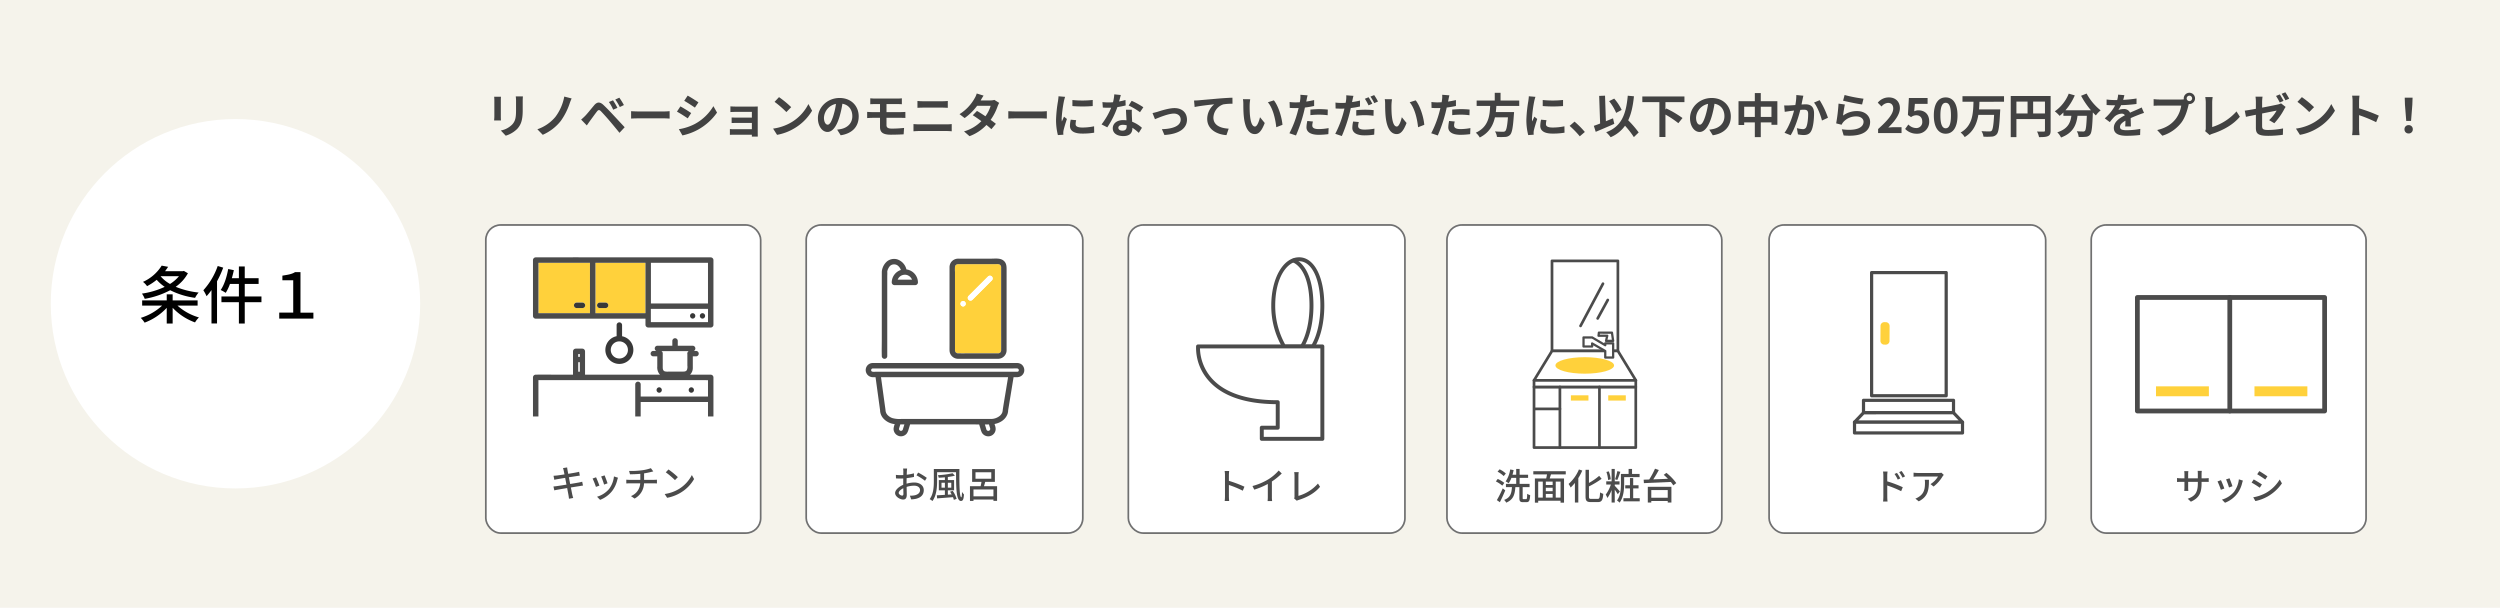 <svg xmlns="http://www.w3.org/2000/svg" xmlns:xlink="http://www.w3.org/1999/xlink" width="1428" height="347.137" viewBox="0 0 1428 347.137">
  <defs>
    <clipPath id="clip-path">
      <rect id="長方形_23793" data-name="長方形 23793" width="103.084" height="90.914" fill="none"/>
    </clipPath>
  </defs>
  <g id="monita2" transform="translate(-2901 -18779)">
    <path id="パス_21991" data-name="パス 21991" d="M0,0H1428V347.137H0Z" transform="translate(2901 18779)" fill="#f5f3eb"/>
    <g id="グループ_10685" data-name="グループ 10685" transform="translate(-476 -349.432)">
      <g id="グループ_10680" data-name="グループ 10680" transform="translate(3837.062 19256.432)">
        <g id="長方形_23810" data-name="長方形 23810" transform="translate(-0.062 0)" fill="#fff" stroke="#707070" stroke-width="1">
          <rect width="159" height="177" rx="9" stroke="none"/>
          <rect x="0.5" y="0.5" width="158" height="176" rx="8.5" fill="none"/>
        </g>
        <g id="グループ_10640" data-name="グループ 10640" transform="translate(34.45 19.681)">
          <g id="グループ_9932" data-name="グループ 9932" transform="translate(0 0)">
            <g id="グループ_10664" data-name="グループ 10664" transform="translate(0 0)">
              <path id="パス_19488" data-name="パス 19488" d="M32.762,14.881c-.054.012-.264.048-.287.053a7.944,7.944,0,0,0-.864.264,4.612,4.612,0,0,0-1.348.932c-.111.111-.216.228-.317.347-.019.03-.171.226-.175.231q-.13.194-.244.4c-.022.041-.2.406-.2.385-.026.063-.044.116-.066.174h8.183c-.028-.085-.052-.153-.066-.185a4.616,4.616,0,0,0-.932-1.349c-.111-.111-.227-.215-.347-.317-.031-.019-.226-.171-.231-.175-.129-.086-.262-.168-.4-.244-.04-.022-.406-.2-.385-.2a3.951,3.951,0,0,0-1.733-.345c-.2,0-.4.011-.592.032" transform="translate(-11.024 -5.594)" fill="#fff"/>
              <path id="パス_19489" data-name="パス 19489" d="M32.988,157.773c.165-.049.082-.053-.01,0l.01,0" transform="translate(-12.425 -59.426)" fill="#fff"/>
              <path id="パス_19490" data-name="パス 19490" d="M30.862,153.226c-.081.262-.161.525-.241.788-.018.06-.038.121-.055.181-.023.079-.045.213-.054.241,0,.1,0,.2,0,.3a.972.972,0,0,0,.025.112c.014.043.072.185.091.242a1.909,1.909,0,0,1,.107.18h0c.039.037.074.082.111.119.105.1.29.184.076.076.1.048.188.107.282.16l.05.017s.138.036.206.055h.3l.122-.03c.055-.017.113-.033.169-.05s.1-.052.147-.081c.015-.009.073-.047.115-.072l.021-.019c.044-.044.179-.207.218-.242.029-.055.075-.138.108-.2a.6.6,0,0,0,.019-.06c.155-.537.327-1.07.49-1.6L33.572,152H31.241c-.127.409-.255.818-.379,1.227" transform="translate(-11.494 -57.264)" fill="#fff"/>
              <path id="パス_19491" data-name="パス 19491" d="M112.178,154.22c-.144-.51-.31-1.016-.465-1.523q-.1-.341-.208-.683c-.779.013-1.558.024-2.337.029.191.615.384,1.229.572,1.844q.126.411.251.823c.021.069.043.138.064.208a1.047,1.047,0,0,0,.045.121c.03.055.065.119.09.165s.143.169.175.2.05.046.075.069a1.654,1.654,0,0,1,.183.108c.057.014.242.087.3.1.022.007.034.012.047.017l.037,0c.087,0,.172,0,.257-.007.014-.007.142-.027.226-.051.034-.01.057-.016.072-.019l.039-.025c.062-.036.125-.078.188-.113.069-.072.141-.142.211-.214-.078.068.074-.153.135-.216l.008-.007c.015-.047.033-.094.047-.14s.028-.117.042-.175c-.007-.1-.006-.2-.005-.3-.008-.032-.027-.141-.048-.217" transform="translate(-41.129 -57.27)" fill="#fff"/>
              <path id="パス_19492" data-name="パス 19492" d="M54.814,108.736H13.988q1.141,8.329,2.282,16.658c.1.723.237,1.453.3,2.181a4.268,4.268,0,0,0,1.07,2.654,6.817,6.817,0,0,0,2.893,1.873,15.324,15.324,0,0,0,5.031.481H76.628a7.991,7.991,0,0,0,5.317-1.864,5.029,5.029,0,0,0,1.311-1.819,7.48,7.48,0,0,0,.309-1.777c.552-3.634,1.186-7.257,1.779-10.884q.613-3.752,1.227-7.5H54.814Z" transform="translate(-5.27 -40.965)" fill="#fff"/>
              <path id="パス_19493" data-name="パス 19493" d="M88.413,100.725c-.993-.084-2.031,0-3.027,0H7.162c-.4,0-.807-.012-1.21,0a.958.958,0,0,0-.88,1.454c.394.672,1.971.408,2.665.408H88.469c1.174-.053,1.052-1.769-.055-1.862" transform="translate(-1.855 -37.933)" fill="#fff"/>
              <path id="パス_19494" data-name="パス 19494" d="M88.774,96.385a4.411,4.411,0,0,0-2.549-.649H15.281c-3.731,0-7.467-.045-11.2,0a4,4,0,0,0-4.013,3.2,4.064,4.064,0,0,0,3.915,4.892c.538.017,1.078.017,1.617.012q1.079,7.872,2.157,15.744.218,1.587.435,3.175c.006.04.011.081.017.122a1,1,0,0,0-.014.163,6.078,6.078,0,0,0,.1.786,7.336,7.336,0,0,0,1.743,3.547,10.081,10.081,0,0,0,6.5,3.252l-.047.155a10.377,10.377,0,0,0-.594,2.453,4.262,4.262,0,0,0,2.729,4.078,1.544,1.544,0,0,0,.306.122,4.261,4.261,0,0,0,4.449-1.371,6.78,6.78,0,0,0,1.075-2.373q.387-1.266.773-2.532c.038-.123.077-.246.115-.369H57.524c2.42,0,4.843.026,7.267.038q.344,1.129.689,2.259a12.881,12.881,0,0,0,.81,2.337,4.225,4.225,0,0,0,7.91-1.683,5.744,5.744,0,0,0-.391-2.368c-.081-.269-.164-.537-.245-.806,3.241-.616,6.291-2.517,7.427-5.748a6.167,6.167,0,0,0,.275-1.2,2.735,2.735,0,0,0,.074-.674.311.311,0,0,0-.017-.08c.011-.058.024-.116.033-.173q.158-.968.317-1.936,1.189-7.278,2.379-14.557.2-1.188.388-2.376h2.173a1.7,1.7,0,0,0,.39-.047,3.967,3.967,0,0,0,3.456-3.05,4.167,4.167,0,0,0-1.686-4.349m-68.21,38.023-.01,0c.092-.056.175-.052.01,0m1.107-2.274c-.163.535-.335,1.068-.49,1.605-.007.027-.013.043-.019.06-.033.06-.079.143-.108.2-.039.035-.175.2-.218.242l-.022.018-.114.072c-.047.029-.1.052-.147.081l-.169.051c-.016,0-.075.019-.122.03h-.279l-.021,0c-.069-.019-.206-.055-.207-.055l-.05-.017c-.094-.054-.186-.112-.282-.16.215.108.029.028-.076-.076-.037-.037-.072-.083-.111-.12h0a1.7,1.7,0,0,0-.107-.181c-.019-.057-.077-.2-.091-.241s-.018-.075-.026-.112c.007-.1,0-.2,0-.3.01-.029.032-.162.055-.241.017-.061.037-.121.055-.182q.121-.394.241-.787c.125-.41.252-.818.38-1.227H22.08l-.409,1.339M71.061,133.7c-.014.047-.032.094-.047.14l-.007.007c-.061.064-.213.284-.135.216-.07.072-.142.142-.211.214-.064.035-.127.077-.188.113l-.039.024a.706.706,0,0,0-.072.02c-.084.023-.213.044-.226.05-.086,0-.171.006-.257.007l-.038,0a.467.467,0,0,0-.047-.017c-.056-.018-.242-.09-.3-.1a1.655,1.655,0,0,0-.183-.108c-.026-.022-.052-.044-.075-.069s-.138-.165-.175-.2-.059-.11-.09-.165a1.21,1.21,0,0,1-.044-.121c-.021-.069-.043-.138-.063-.208q-.126-.411-.251-.823c-.188-.615-.381-1.229-.572-1.844.779,0,1.558-.015,2.337-.029l.209.683c.155.507.32,1.013.464,1.523.021.075.04.185.049.217,0,.1,0,.2,0,.3-.013.058-.025.117-.042.174m9.013-22.365c-.592,3.627-1.227,7.25-1.778,10.884A7.48,7.48,0,0,1,77.987,124a5.038,5.038,0,0,1-1.312,1.819,7.989,7.989,0,0,1-5.316,1.864H20.293a15.324,15.324,0,0,1-5.031-.481,6.813,6.813,0,0,1-2.893-1.873,4.268,4.268,0,0,1-1.07-2.654c-.061-.727-.2-1.458-.3-2.181Q9.86,112.16,8.719,103.831H81.3q-.612,3.753-1.227,7.5m6.54-10.621H5.882c-.694,0-2.271.265-2.664-.408a.959.959,0,0,1,.88-1.455c.4-.012.807,0,1.21,0H83.532c1,0,2.033-.084,3.028,0,1.107.094,1.229,1.809.055,1.862" transform="translate(0 -36.06)" fill="#4b4b4b"/>
              <path id="パス_19495" data-name="パス 19495" d="M81.759,17.162v36.2c0,.333-.016.672,0,1a1.733,1.733,0,0,0,1.85,1.7c2.285.018,4.572,0,6.858,0h15.971a1.723,1.723,0,0,0,1.687-1.835c.037-4.18,0-8.361,0-12.541V7.121a1.881,1.881,0,0,0-.807-1.784,3.635,3.635,0,0,0-1.919-.249H83.875c-.988,0-1.965.341-2.111,1.472a24.484,24.484,0,0,0,0,3.04ZM86.4,29.285a1.559,1.559,0,0,1,0-3.116,1.559,1.559,0,0,1,0,3.116M102.894,14.31l-1.4,1.4-9.844,9.844a1.559,1.559,0,0,1-2.2-2.2l1.4-1.4,9.844-9.844a1.559,1.559,0,0,1,2.2,2.2" transform="translate(-30.783 -1.912)" fill="#ffd13b"/>
              <path id="パス_19496" data-name="パス 19496" d="M76.784,30.53V49.28c0,1.061-.029,2.127,0,3.188a4.887,4.887,0,0,0,4.845,4.8c.7.018,1.411,0,2.116,0H104.58a4.89,4.89,0,0,0,4.8-4.823c.009-.366,0-.735,0-1.1V6.716c0-.218,0-.436,0-.653-.01-1.842-.144-3.608-1.784-4.922C105.7-.382,102.8.059,100.51.059H81.993a5.094,5.094,0,0,0-4.37,2.1,5.2,5.2,0,0,0-.839,3.08V30.53ZM79.906,4.648c.146-1.131,1.122-1.472,2.11-1.472h21.524a3.634,3.634,0,0,1,1.919.249,1.88,1.88,0,0,1,.808,1.784v34.57c0,4.18.037,8.361,0,12.541a1.724,1.724,0,0,1-1.687,1.835H88.608c-2.285,0-4.572.018-6.857,0a1.732,1.732,0,0,1-1.85-1.7c-.017-.333,0-.671,0-1V7.688a24.374,24.374,0,0,1,0-3.04" transform="translate(-28.923 0)" fill="#4b4b4b"/>
              <path id="パス_19497" data-name="パス 19497" d="M14.687,12.655V46.264c0,3.159-.1,6.337,0,9.495,0,.049,0,.1,0,.146a1.559,1.559,0,0,0,3.116,0v-45.9a21.177,21.177,0,0,0,.007-2.57c.082-.283.148-.57.246-.85.043-.122.09-.243.136-.364.006-.015.007-.021.011-.031a.166.166,0,0,0,.007-.021c.011-.019.024-.046.044-.085.153-.3.3-.606.486-.9.085-.135.175-.268.27-.4.062-.074.125-.15.192-.221a3.755,3.755,0,0,1,.674-.6,3.58,3.58,0,0,1,3.867.13A5.968,5.968,0,0,1,24.9,5.312a7.987,7.987,0,0,1,.421.72c.027.052.052.106.077.159.039.083.077.166.119.247l.011.018.017.051.048.134a7.592,7.592,0,0,0-5.23,7.113,1.579,1.579,0,0,0,1.558,1.558H33.778a1.579,1.579,0,0,0,1.558-1.558,7.588,7.588,0,0,0-6.581-7.417c0-.018,0-.034-.008-.052s-.019-.063-.027-.095A7.979,7.979,0,0,0,23.478.58,6.489,6.489,0,0,0,17.61,1.8a8.745,8.745,0,0,0-2.5,3.809c-.074.2-.133.393-.184.585a7.335,7.335,0,0,0-.235,1.966ZM29.579,9.728c-.021,0,.344.177.385.2q.2.114.4.244c.006,0,.2.156.231.175.119.1.236.206.347.317a4.607,4.607,0,0,1,.932,1.349c.014.032.039.1.067.185H23.753c.022-.059.039-.112.065-.175,0,.022.178-.344.2-.385.076-.135.158-.268.244-.4,0-.006.156-.2.175-.232.1-.119.207-.236.317-.347A4.6,4.6,0,0,1,26.1,9.732a7.807,7.807,0,0,1,.864-.264c.022,0,.232-.041.287-.053.2-.021.395-.03.592-.032a3.954,3.954,0,0,1,1.733.345M19.025,4.773c.1-.132.018-.021-.01.014,0,0,.006-.009.01-.014" transform="translate(-5.516 -0.128)" fill="#4b4b4b"/>
              <path id="パス_19498" data-name="パス 19498" d="M105.092,16.079l-9.844,9.844-1.4,1.4a1.559,1.559,0,0,0,2.2,2.2l9.844-9.844,1.4-1.4a1.559,1.559,0,0,0-2.2-2.2" transform="translate(-35.184 -5.885)" fill="#fff"/>
              <path id="パス_19499" data-name="パス 19499" d="M88.328,38.92a1.559,1.559,0,0,0,0,3.116,1.559,1.559,0,0,0,0-3.116" transform="translate(-32.71 -14.663)" fill="#fff"/>
            </g>
          </g>
          <path id="パス_22062" data-name="パス 22062" d="M8.287-12.075H5.981a13.634,13.634,0,0,1,.126,1.656c0,.377-.021,1.132-.021,2.076Q5.3-8.28,4.639-8.28A21.183,21.183,0,0,1,1.85-8.448l.063,2.013c.692.063,1.489.1,2.768.1q.6,0,1.384-.063c-.021.8-.021,1.594-.021,2.327v1.3C3.57-1.7,1.41.17,1.41,1.952c0,2.013,2.789,3.69,4.613,3.69,1.237,0,2.055-.65,2.055-2.873,0-.839-.063-2.6-.084-4.34a14.185,14.185,0,0,1,4.3-.692c1.908,0,3.355.9,3.355,2.516,0,1.761-1.531,2.684-3.292,3.019a11.059,11.059,0,0,1-2.516.147l.755,2.139a16.3,16.3,0,0,0,2.663-.315C16.339,4.51,17.785,2.77,17.785.275c0-2.684-2.348-4.361-5.472-4.361a16.378,16.378,0,0,0-4.361.671v-.734c0-.755.021-1.594.042-2.432,1.447-.168,3-.419,4.214-.692l-.042-2.055a26.28,26.28,0,0,1-4.131.8c.042-.755.063-1.426.084-1.929C8.161-10.964,8.224-11.677,8.287-12.075Zm6.269,2.306-.923,1.594a30.37,30.37,0,0,1,4.843,3.1L19.5-6.749A37.549,37.549,0,0,0,14.557-9.769ZM3.465,1.847c0-.839,1.09-1.908,2.621-2.663.021,1.363.063,2.579.063,3.25,0,.692-.294.964-.713.964C4.723,3.4,3.465,2.686,3.465,1.847ZM27.913-1.13V-3.94h1.929v2.81ZM33.49-3.94v2.81H31.54V-3.94Zm-.692,5.1c.315.482.629,1.027.923,1.573l-2.181.126V.38H35.1V-5.47H31.54V-7.253a29.667,29.667,0,0,0,4.026-.734l-1.321-1.4a50.8,50.8,0,0,1-8.408,1.132,5.112,5.112,0,0,1,.482,1.447c1.132-.063,2.327-.126,3.523-.252V-5.47h-3.46V.38h3.46V2.959c-1.74.126-3.334.21-4.592.273L25.4,4.992c2.39-.189,5.766-.44,9.058-.692a10.744,10.744,0,0,1,.5,1.531l1.594-.566A16.208,16.208,0,0,0,34.308.673ZM23.531-11.781v6.919c0,3.166-.189,7.38-2.39,10.295A7.064,7.064,0,0,1,22.734,6.5C25.061,3.378,25.4-1.424,25.4-4.862V-9.978H36.216c.042,8.995.063,16.438,2.81,16.438,1.174,0,1.552-1.111,1.719-3.711A8.115,8.115,0,0,1,39.612,1.26c-.021,1.782-.147,3.1-.377,3.1-1.132,0-1.153-8.2-1.09-16.145ZM46.175,3.8V-.124H57.581V3.8ZM47.328-9.936h9.016v3.69H47.328ZM52.172-1.99c.231-.755.482-1.614.713-2.453H58.4v-7.3h-13v7.3h5.347c-.126.818-.315,1.7-.482,2.453h-6.1V6.46h2.013V5.642H57.581v.776h2.076V-1.99Z" transform="translate(15.364 132.011)" fill="#4b4b4b"/>
        </g>
      </g>
      <g id="グループ_10679" data-name="グループ 10679" transform="translate(3654 19256.432)">
        <g id="長方形_23809" data-name="長方形 23809" transform="translate(0 0)" fill="#fff" stroke="#707070" stroke-width="1">
          <rect width="158" height="177" rx="9" stroke="none"/>
          <rect x="0.5" y="0.5" width="157" height="176" rx="8.5" fill="none"/>
        </g>
        <g id="グループ_10641" data-name="グループ 10641" transform="translate(27.435 18.962)">
          <g id="グループ_9934" data-name="グループ 9934">
            <g id="グループ_9933" data-name="グループ 9933" clip-path="url(#clip-path)">
              <path id="パス_19500" data-name="パス 19500" d="M117.749,86.039a1.414,1.414,0,0,1,.729,1.3v7.76c0,.991.049,2.016,1.128,2.464a6.237,6.237,0,0,0,2.231.142h8.1c.908,0,1.756,0,2.32-.861a4.872,4.872,0,0,0,.289-2.565V87.794a1.968,1.968,0,0,1-.048-.345,1.4,1.4,0,0,1,.13-.613,1.373,1.373,0,0,1,.644-.8H117.749Z" transform="translate(-44.361 -32.415)" fill="#fff"/>
              <path id="パス_19501" data-name="パス 19501" d="M74.464,77.38a4.9,4.9,0,1,0,5.6,1.555,4.943,4.943,0,0,0-5.6-1.555" transform="translate(-26.865 -29.038)" fill="#fff"/>
              <path id="パス_19502" data-name="パス 19502" d="M137.16,138.125v-5.474H98.725v8.2c0,.013,0,.024,0,.038h38.443c0-.014,0-.025,0-.038Z" transform="translate(-37.192 -49.975)" fill="#fff"/>
              <path id="パス_19503" data-name="パス 19503" d="M60.3,131.015V114.966a1.559,1.559,0,0,1,3.116,0v7.009h38.435v-9.352c-.839,0-1.682-.037-2.51-.037H5v20.706c0,.014,0,.025,0,.038H60.3c0-.013,0-.024,0-.038Zm32.034-14.34a1.559,1.559,0,0,1,0,3.116,1.559,1.559,0,0,1,0-3.116m-18.357,0a1.559,1.559,0,0,1,0,3.116,1.559,1.559,0,0,1,0-3.116" transform="translate(-1.881 -42.416)" fill="#fff"/>
              <path id="パス_19504" data-name="パス 19504" d="M103.084,118.819V96.554A1.581,1.581,0,0,0,101.526,95h-11.8A5.419,5.419,0,0,0,91.3,91.024V84.536h1.834a1.606,1.606,0,0,0,1.1-.457,1.558,1.558,0,0,0,0-2.2,1.618,1.618,0,0,0-1.1-.456H91.923a1.579,1.579,0,0,0-.682-2.969H82.709V75.729a1.61,1.61,0,0,0-.456-1.1,1.559,1.559,0,0,0-2.2,0,1.62,1.62,0,0,0-.456,1.1v2.722H71.061a1.58,1.58,0,0,0-.682,2.969H68.745a1.607,1.607,0,0,0-1.1.456,1.557,1.557,0,0,0,0,2.2,1.616,1.616,0,0,0,1.1.457H71v5.787a6.2,6.2,0,0,0,1.188,4.264,4.506,4.506,0,0,0,.389.409H29.729a1.231,1.231,0,0,0,.013-.18V81.679a1.581,1.581,0,0,0-1.558-1.558h-3.76a1.58,1.58,0,0,0-1.558,1.558V94.816a1.435,1.435,0,0,0,.019.18H13.853c-4.035,0-8.092-.122-12.126,0-.056,0-.112,0-.168,0A1.581,1.581,0,0,0,0,96.554v22.265c0,.014,0,.025,0,.038H3.113c0-.013,0-.024,0-.038V98.112H97.457c.828,0,1.672.034,2.51.037V107.5H61.532v-7.009a1.559,1.559,0,0,0-3.116,0v18.326c0,.014,0,.025,0,.038h3.109c0-.013,0-.024,0-.038v-8.2H99.968v8.2c0,.014,0,.025,0,.038h3.109c0-.013,0-.024,0-.038M26.626,93.258h-.644V87.915h.644Zm0-8.458h-.644V83.238h.644Zm61.643-2.435a1.4,1.4,0,0,0-.13.613,2.1,2.1,0,0,0,.048.345V89.8a4.876,4.876,0,0,1-.288,2.566c-.564.856-1.412.861-2.321.861h-8.1a6.236,6.236,0,0,1-2.231-.142c-1.079-.448-1.128-1.472-1.128-2.464v-7.76a1.414,1.414,0,0,0-.729-1.3H88.913a1.373,1.373,0,0,0-.644.8" transform="translate(0 -27.943)" fill="#4b4b4b"/>
              <rect id="長方形_23791" data-name="長方形 23791" width="0.644" height="5.343" transform="translate(25.982 59.973)" fill="#fff"/>
              <rect id="長方形_23792" data-name="長方形 23792" width="0.644" height="1.562" transform="translate(25.982 55.295)" fill="#fff"/>
              <path id="パス_19505" data-name="パス 19505" d="M23.24,5.072H5V33.834c.686.006,1.373.03,2.05.03H34.435V5.072H23.24Zm8.454,24.287a1.585,1.585,0,0,1-.456,1.1,1.609,1.609,0,0,1-1.1.456H26.847a1.558,1.558,0,0,1-1.1-2.66,1.608,1.608,0,0,1,1.1-.456h3.289a1.585,1.585,0,0,1,1.558,1.558" transform="translate(-1.884 -1.911)" fill="#ffd13b"/>
              <path id="パス_19506" data-name="パス 19506" d="M57.227,5.072V33.864H85.818V5.072H57.227Zm6.89,25.389a1.608,1.608,0,0,1-1.1.456H59.726a1.558,1.558,0,0,1-1.1-2.66,1.608,1.608,0,0,1,1.1-.456h3.289a1.558,1.558,0,0,1,1.1,2.66" transform="translate(-21.56 -1.911)" fill="#ffd13b"/>
              <path id="パス_19507" data-name="パス 19507" d="M131.334,5.071c-.039,0-.079,0-.118,0H108.1V28.306h32.594V5.071h-9.359Z" transform="translate(-40.726 -1.91)" fill="#fff"/>
              <path id="パス_19508" data-name="パス 19508" d="M101.526.045H29.858c-2.788,0-5.6-.1-8.383,0-.039,0-.079,0-.118,0H1.558A1.581,1.581,0,0,0,0,1.6V33.511a1.581,1.581,0,0,0,1.558,1.558h62.7v3.49a1.581,1.581,0,0,0,1.558,1.558h35.71a1.439,1.439,0,0,0,1.054-.417c.019-.016.035-.033.052-.05l.029-.031a1.437,1.437,0,0,0,.423-1.061V1.6A1.58,1.58,0,0,0,101.526.045M32.551,13.108V31.953H5.166c-.677,0-1.364-.024-2.05-.031V3.161H32.551Zm31.707-.749V31.953H35.667V3.161H64.258Zm35.71,17.173V37H67.374v-7.49H99.968Zm0-17.173V26.395H67.374V3.161H90.491c.039,0,.079,0,.117,0h9.359Z" transform="translate(0 0)" fill="#4b4b4b"/>
              <path id="パス_19509" data-name="パス 19509" d="M118.576,47.351H108.1v7.49h32.594v-7.49H118.576Zm13.376,5.518a1.559,1.559,0,0,1,0-3.116,1.559,1.559,0,0,1,0,3.116m5.6,0a1.559,1.559,0,0,1,0-3.116,1.559,1.559,0,0,1,0,3.116" transform="translate(-40.726 -17.839)" fill="#fff"/>
              <path id="パス_19510" data-name="パス 19510" d="M39.111,41.54a1.61,1.61,0,0,0-1.1.456,1.558,1.558,0,0,0,1.1,2.66H42.4a1.608,1.608,0,0,0,1.1-.456,1.558,1.558,0,0,0-1.1-2.66H39.111Z" transform="translate(-14.147 -15.65)" fill="#383838"/>
              <path id="パス_19511" data-name="パス 19511" d="M63.583,41.54H60.295a1.608,1.608,0,0,0-1.1.456,1.558,1.558,0,0,0,1.1,2.66h3.289a1.609,1.609,0,0,0,1.1-.456,1.558,1.558,0,0,0-1.1-2.66" transform="translate(-22.128 -15.65)" fill="#383838"/>
              <path id="パス_19512" data-name="パス 19512" d="M145.459,51.205a1.559,1.559,0,0,0,0,3.116,1.559,1.559,0,0,0,0-3.116" transform="translate(-54.234 -19.291)" fill="#383838"/>
              <path id="パス_19513" data-name="パス 19513" d="M154.438,54.321a1.559,1.559,0,0,0,0-3.116,1.559,1.559,0,0,0,0,3.116" transform="translate(-57.616 -19.291)" fill="#383838"/>
              <path id="パス_19514" data-name="パス 19514" d="M114.761,119.147a1.559,1.559,0,0,0,0,3.116,1.559,1.559,0,0,0,0-3.116" transform="translate(-42.668 -44.888)" fill="#383838"/>
              <path id="パス_19515" data-name="パス 19515" d="M144.216,119.147a1.559,1.559,0,0,0,0,3.116,1.559,1.559,0,0,0,0-3.116" transform="translate(-53.765 -44.888)" fill="#383838"/>
              <path id="パス_19516" data-name="パス 19516" d="M75.877,61.194a1.558,1.558,0,1,0-3.116,0v6.343h-.006A8,8,0,1,0,81.208,71.3a7.994,7.994,0,0,0-5.33-3.732V61.194Zm2.3,11.169a4.9,4.9,0,1,1-5.6-1.555,4.982,4.982,0,0,1,5.6,1.555" transform="translate(-24.981 -22.467)" fill="#383838"/>
            </g>
          </g>
          <path id="パス_22063" data-name="パス 22063" d="M7.371-10.113c.063.294.21,1.048.419,2.1-1.908.294-3.648.545-4.424.629-.65.063-1.237.1-1.824.147l.44,2.306c.671-.168,1.174-.273,1.8-.377.734-.126,2.474-.419,4.4-.734.231,1.216.482,2.558.734,3.858-2.264.356-4.4.692-5.431.839-.587.084-1.468.189-1.992.21L1.982,1.1c.461-.126,1.09-.252,1.95-.4.985-.189,3.1-.545,5.389-.923.356,1.95.671,3.523.755,4.047.126.629.189,1.3.294,2.055l2.411-.44c-.21-.629-.4-1.363-.545-1.971-.126-.566-.419-2.139-.8-4.026,1.95-.315,3.8-.608,4.885-.776.8-.126,1.552-.273,2.034-.315l-.44-2.2c-.482.147-1.174.294-1.971.461-1.006.189-2.873.5-4.906.839-.252-1.3-.5-2.642-.734-3.837,1.887-.294,3.648-.566,4.571-.713.587-.084,1.3-.189,1.677-.231l-.4-2.2c-.419.126-1.069.273-1.719.4-.818.168-2.6.461-4.508.776-.21-1.09-.356-1.887-.4-2.139-.1-.461-.168-1.111-.231-1.51l-2.348.377A11.943,11.943,0,0,1,7.371-10.113ZM30.707-7.471l-1.971.65a38.346,38.346,0,0,1,1.677,4.613l1.971-.713C32.112-3.844,31.085-6.59,30.707-7.471Zm7.653,1.342-2.306-.734A14.553,14.553,0,0,1,33.265.308a14.288,14.288,0,0,1-6.877,4.424l1.74,1.782a16.248,16.248,0,0,0,6.9-5.074,16.808,16.808,0,0,0,2.935-6.332C38.046-5.228,38.172-5.6,38.361-6.129ZM25.822-6.381l-1.971.713A42.822,42.822,0,0,1,25.759-.887l1.992-.734C27.353-2.774,26.3-5.416,25.822-6.381Zm18.871-3.627.524,1.929c1.531-.021,3.816-.084,5.892-.273v3.439H44.986a16.742,16.742,0,0,1-1.887-.1v2.16c.524-.042,1.258-.063,1.908-.063h6.039a8.338,8.338,0,0,1-5.284,7.276L47.838,5.78a10.2,10.2,0,0,0,5.389-8.7h5.661c.545,0,1.216.021,1.719.063V-5c-.461.042-1.321.084-1.761.084H53.268V-8.624A38.288,38.288,0,0,0,57.147-9.4c.335-.084.8-.189,1.363-.335l-1.363-1.845A23.815,23.815,0,0,1,51.8-10.344,46.122,46.122,0,0,1,44.693-10.008Zm22.5-.839L65.66-9.211A45.478,45.478,0,0,1,70.9-4.766l1.656-1.7A44,44,0,0,0,67.191-10.847ZM65.031,3.18l1.4,2.16a23.118,23.118,0,0,0,8.03-3.124,21.438,21.438,0,0,0,7.36-7.59L80.547-7.66a19.963,19.963,0,0,1-7.276,7.9A21.786,21.786,0,0,1,65.031,3.18Z" transform="translate(10.204 132.041)" fill="#4b4b4b"/>
        </g>
      </g>
      <g id="グループ_10681" data-name="グループ 10681" transform="translate(4021.336 19256.432)">
        <g id="長方形_23811" data-name="長方形 23811" transform="translate(-0.336 0)" fill="#fff" stroke="#707070" stroke-width="1">
          <rect width="159" height="177" rx="9" stroke="none"/>
          <rect x="0.5" y="0.5" width="158" height="176" rx="8.5" fill="none"/>
        </g>
        <g id="グループ_10663" data-name="グループ 10663" transform="translate(38.829 18.963)">
          <path id="パス_22779" data-name="パス 22779" d="M965.8,111.859c0-16.33-5.525-26.548-13.263-26.548S937.75,95.529,937.75,111.859a46.252,46.252,0,0,0,6.22,23.332h16.394c3.309-5.409,5.434-13.84,5.434-23.332" transform="translate(-893.636 -84.186)" fill="#fff"/>
          <path id="パス_22780" data-name="パス 22780" d="M959.69,135.642h-16.4a1.127,1.127,0,0,1-.961-.54,46.86,46.86,0,0,1-6.384-23.918c0-15.776,6.84-27.672,15.912-27.672,8.605,0,14.387,11.12,14.387,27.672,0,9.383-2.041,18.1-5.6,23.92a1.124,1.124,0,0,1-.959.538m-15.757-2.25H959.05C962.2,127.921,964,119.876,964,111.184c0-15.206-4.878-25.423-12.138-25.423-6.624,0-13.663,8.91-13.663,25.423a45.8,45.8,0,0,0,5.735,22.208" transform="translate(-892.961 -83.512)" fill="#4b4b4b"/>
          <path id="パス_22781" data-name="パス 22781" d="M960.49,136.075a1.125,1.125,0,0,1-.959-1.71c3.348-5.5,5.269-13.787,5.269-22.748,0-13.072-3.38-21.882-9.518-24.809a1.125,1.125,0,1,1,.969-2.031c6.963,3.321,10.8,12.853,10.8,26.84,0,9.362-2.041,18.08-5.6,23.919a1.125,1.125,0,0,1-.962.539" transform="translate(-899.971 -83.946)" fill="#4b4b4b"/>
          <path id="パス_22782" data-name="パス 22782" d="M869,164.981s-2.731,31.862,45.517,31.862v14.566h-9.1v6.372h34.593v-52.8Z" transform="translate(-867.843 -114.064)" fill="#fff"/>
          <path id="パス_22783" data-name="パス 22783" d="M939.329,218.231H904.735a1.125,1.125,0,0,1-1.125-1.125v-6.372a1.125,1.125,0,0,1,1.125-1.125h7.979V197.287c-17.441-.179-30.2-4.539-37.936-12.966a28.261,28.261,0,0,1-7.577-20.111,1.123,1.123,0,0,1,1.12-1.029h71.007a1.125,1.125,0,0,1,1.125,1.124v52.8a1.125,1.125,0,0,1-1.125,1.125m-33.468-2.25H938.2v-50.55H869.425a26.8,26.8,0,0,0,7.043,17.4c7.461,8.1,20.035,12.209,37.372,12.209a1.125,1.125,0,0,1,1.125,1.125v14.566a1.124,1.124,0,0,1-1.125,1.124H905.86Z" transform="translate(-867.166 -113.39)" fill="#4b4b4b"/>
        </g>
        <path id="パス_22974" data-name="パス 22974" d="M-17.541,2.815A21.95,21.95,0,0,1-17.709,5.5h2.579A24.567,24.567,0,0,1-15.3,2.815V-3.664A54.9,54.9,0,0,1-7.372-.393l.944-2.285A71.073,71.073,0,0,0-15.3-6.033V-9.3c0-.734.084-1.656.147-2.348H-17.73A15.179,15.179,0,0,1-17.541-9.3Zm15.7-5.892L-.809-1a42.9,42.9,0,0,0,7.737-3.25v7.3A24.3,24.3,0,0,1,6.8,5.52H9.4a15.768,15.768,0,0,1-.147-2.474v-8.7a35.37,35.37,0,0,0,5.64-4.592l-1.761-1.677A25.882,25.882,0,0,1,7.3-6.935,34.623,34.623,0,0,1-1.837-3.077ZM21.94,4.01l1.552,1.321a4.348,4.348,0,0,1,1.048-.44c5.1-1.573,9.435-4.11,12.224-7.527l-1.2-1.845A23.282,23.282,0,0,1,24.414,2.563V-8.906a13.693,13.693,0,0,1,.168-2.1h-2.6a12.408,12.408,0,0,1,.189,2.118V2.836A2.314,2.314,0,0,1,21.94,4.01Z" transform="translate(72.913 152.686)" fill="#4b4b4b"/>
      </g>
      <g id="グループ_10684" data-name="グループ 10684" transform="translate(4203.185 19256.432)">
        <g id="長方形_24053" data-name="長方形 24053" transform="translate(-0.185 0)" fill="#fff" stroke="#707070" stroke-width="1">
          <rect width="158" height="177" rx="9" stroke="none"/>
          <rect x="0.5" y="0.5" width="157" height="176" rx="8.5" fill="none"/>
        </g>
        <path id="パス_22811" data-name="パス 22811" d="M-31.2-9.928a15.085,15.085,0,0,0-3.564-2.39l-1.174,1.342A15.57,15.57,0,0,1-32.413-8.44Zm-.881,5.368a18.892,18.892,0,0,0-3.753-2.264L-36.9-5.4a17.377,17.377,0,0,1,3.669,2.411Zm-.9,3.124a60.328,60.328,0,0,1-3.355,6.71l1.719,1.2c1.027-2.013,2.181-4.55,3.082-6.772Zm11.93,6.164c-.461,0-.545-.1-.545-.713V-2.149h3.942V-4.015h-5.682v-3.4h4.843V-9.236h-4.843v-3.313h-1.95v3.313H-27.4c.252-.86.461-1.74.65-2.642l-1.971-.356A16.312,16.312,0,0,1-31.3-5.42a17.019,17.019,0,0,1,1.719,1.048,13.28,13.28,0,0,0,1.552-3.04h2.747v3.4h-5.871v1.866h3.439c-.252,3.543-.818,5.955-4.487,7.318a5.049,5.049,0,0,1,1.2,1.552c4.11-1.7,4.927-4.634,5.242-8.869h2.285V4.015c0,1.866.419,2.432,2.118,2.432h1.908c1.531,0,1.971-.86,2.139-4a6.235,6.235,0,0,1-1.7-.776c-.063,2.621-.147,3.061-.629,3.061Zm21.093-.9H-2.7V-5.315H.044ZM-12.725-5.315H-10.1V3.826h-2.621Zm8.261,1.971h-3.9V-5.315h3.9Zm-3.9,5.1h3.9V3.826h-3.9ZM-4.464.2h-3.9V-1.793h3.9ZM3.022-9.4v-1.845H-15.513V-9.4h7.821c-.126.755-.294,1.594-.461,2.306h-6.458V6.72h1.887V5.629H.044V6.72H2.036V-7.1H-6.141c.21-.713.461-1.531.713-2.306Zm7.527-2.831A22.78,22.78,0,0,1,4.636-3.953,13.383,13.383,0,0,1,5.81-1.919,22.993,22.993,0,0,0,8.243-4.561V6.657h1.95V-7.307a30.112,30.112,0,0,0,2.264-4.3ZM17.573,4.581c-1.09,0-1.3-.21-1.3-1.4V-2.548a50.789,50.789,0,0,0,7.234-4.34l-1.4-1.7A33.246,33.246,0,0,1,16.273-4.54v-7.506h-1.95v15.2c0,2.537.692,3.25,3.061,3.25h3.963c2.285,0,2.852-1.237,3.1-4.718A5.741,5.741,0,0,1,22.626.849c-.168,3-.315,3.732-1.4,3.732ZM32.481-11.27a33.061,33.061,0,0,1-1.3,4.655l1.3.377A49.615,49.615,0,0,0,34.2-10.893ZM28.728-6.615a18.022,18.022,0,0,0-1.111-4.529l-1.384.335A17.319,17.319,0,0,1,27.2-6.217Zm5.2,6.961c-.4-.5-2.2-2.516-2.914-3.229v-.734h2.726V-5.441H31.013v-7.108h-1.8v7.108H26.149v1.824h2.642a20.216,20.216,0,0,1-2.935,5.745,11.834,11.834,0,0,1,.964,1.929A18.709,18.709,0,0,0,29.21-.535V6.678h1.8V-.682a27.2,27.2,0,0,1,1.719,2.6Zm2.453-8.2h8.806V-9.677h-4.3v-2.873H38.918v2.873H34.536V-3.89c0,2.852-.21,6.689-2.244,9.351A8.326,8.326,0,0,1,33.76,6.72C36,3.805,36.381-.766,36.381-3.869ZM41.539,4.183v-5.6H44.6V-3.2H41.539V-7.328H39.694V-3.2H37.01v1.782h2.684v5.6H35.961V5.965h9.309V4.183ZM61.269-.451V3.91H51.876V-.451ZM49.884,6.678h1.992V5.8h9.393v.86h2.1V-2.317H49.884Zm9.1-15.83c.8.671,1.614,1.447,2.411,2.244-2.873.126-5.766.231-8.387.335a61.786,61.786,0,0,0,3.166-5.347l-2.181-.755A41.159,41.159,0,0,1,50.68-6.49l-3.166.1.147,1.971c3.858-.168,9.771-.4,15.369-.671a13.432,13.432,0,0,1,1.4,1.95l1.719-1.3a28.724,28.724,0,0,0-5.64-5.85Z" transform="translate(65.155 152.388)" fill="#4b4b4b"/>
        <g id="グループ_10662" data-name="グループ 10662" transform="translate(49.271 20.238)">
          <rect id="長方形_24057" data-name="長方形 24057" width="37.64" height="51.442" transform="translate(11.045 0.775)" fill="#fff"/>
          <path id="パス_22784" data-name="パス 22784" d="M62.264,52.992H24.623a.775.775,0,0,1-.775-.775V.775A.775.775,0,0,1,24.623,0h37.64a.775.775,0,0,1,.775.775V52.217a.775.775,0,0,1-.775.775M25.4,51.442H61.489V1.55H25.4Z" transform="translate(-13.578 0)" fill="#4b4b4b"/>
          <path id="パス_22785" data-name="パス 22785" d="M59.979,138.074H1.8l10.27-16.813H49.71Z" transform="translate(-1.024 -69.043)" fill="#fff"/>
          <path id="パス_22786" data-name="パス 22786" d="M58.954,137.824H.774a.775.775,0,0,1-.661-1.179l10.269-16.813a.776.776,0,0,1,.662-.371h37.64a.775.775,0,0,1,.661.371l10.269,16.813a.775.775,0,0,1-.661,1.179m-56.8-1.55H57.572L48.25,121.011H11.479Z" transform="translate(0.001 -68.017)" fill="#4b4b4b"/>
          <rect id="長方形_24058" data-name="長方形 24058" width="58.126" height="34.63" transform="translate(0.775 72.793)" fill="#fff"/>
          <path id="パス_22787" data-name="パス 22787" d="M58.9,203.425H.775A.775.775,0,0,1,0,202.65V168.02a.775.775,0,0,1,.775-.775H58.9a.775.775,0,0,1,.775.775v34.63a.775.775,0,0,1-.775.775M1.55,201.875H58.126V168.8H1.55Z" transform="translate(0 -95.226)" fill="#4b4b4b"/>
          <rect id="長方形_24059" data-name="長方形 24059" width="58.126" height="3.764" transform="translate(0.775 69.031)" fill="#fff"/>
          <path id="パス_22788" data-name="パス 22788" d="M58.9,163.818H.775A.775.775,0,0,1,0,163.043v-3.764a.775.775,0,0,1,.775-.775H58.9a.775.775,0,0,1,.775.775v3.764a.775.775,0,0,1-.775.775M1.55,162.268H58.126v-2.214H1.55Z" transform="translate(0 -90.251)" fill="#4b4b4b"/>
          <path id="パス_22789" data-name="パス 22789" d="M87.559,203.425a.775.775,0,0,1-.775-.775V168.02a.775.775,0,0,1,1.55,0v34.63a.775.775,0,0,1-.775.775" transform="translate(-49.413 -95.226)" fill="#4b4b4b"/>
          <path id="パス_22790" data-name="パス 22790" d="M35.112,203.425a.775.775,0,0,1-.775-.775V168.02a.775.775,0,0,1,1.55,0v34.63a.775.775,0,0,1-.775.775" transform="translate(-19.55 -95.226)" fill="#4b4b4b"/>
          <path id="パス_22791" data-name="パス 22791" d="M16.532,197.932H2.479a.775.775,0,0,1,0-1.55H16.532a.775.775,0,0,1,0,1.55" transform="translate(-0.97 -111.818)" fill="#4b4b4b"/>
          <path id="パス_22792" data-name="パス 22792" d="M63.7,134.263c0,2.6-7.5,4.71-16.746,4.71s-16.746-2.109-16.746-4.71,7.5-4.71,16.746-4.71,16.746,2.109,16.746,4.71" transform="translate(-17.198 -73.765)" fill="#ffd13b"/>
          <path id="パス_22793" data-name="パス 22793" d="M95.72,101.707H91.666l.689-2.951H87.371l.208-1.765h7.452Z" transform="translate(-49.747 -55.225)" fill="#fff"/>
          <path id="パス_22794" data-name="パス 22794" d="M94.866,101.5H90.811a.646.646,0,0,1-.629-.793l.5-2.159H86.517a.645.645,0,0,1-.642-.721l.208-1.765a.646.646,0,0,1,.642-.571h7.452a.646.646,0,0,1,.639.552l.689,4.717a.646.646,0,0,1-.639.739m-3.24-1.292h2.493l-.5-3.425H87.3l-.056.473H91.5a.646.646,0,0,1,.629.793Z" transform="translate(-48.893 -54.372)" fill="#4b4b4b"/>
          <path id="パス_22795" data-name="パス 22795" d="M72.387,103.351h0l7.489,4.441V106.7h4.511v8.124H79.876V111.1l-7.489-4.322v1.751H67.466v-5.177Z" transform="translate(-38.413 -58.845)" fill="#fff"/>
          <path id="パス_22796" data-name="パス 22796" d="M83.533,114.62H79.022a.646.646,0,0,1-.646-.646v-3.356l-6.2-3.576v.633a.646.646,0,0,1-.646.646H66.612a.646.646,0,0,1-.646-.646V102.5a.646.646,0,0,1,.646-.646h4.921a.649.649,0,0,1,.33.09l6.514,3.864a.646.646,0,0,1,.645-.6h4.511a.646.646,0,0,1,.646.646v8.124a.646.646,0,0,1-.646.646m-3.865-1.292h3.219V106.5H79.668v.442a.646.646,0,0,1-.975.555l-7.336-4.35h-4.1v3.885h3.629v-1.1a.646.646,0,0,1,.969-.559l7.489,4.322a.645.645,0,0,1,.323.559Z" transform="translate(-37.559 -57.992)" fill="#4b4b4b"/>
          <rect id="長方形_24060" data-name="長方形 24060" width="10.037" height="3.011" transform="translate(43.165 77.563)" fill="#ffd13b"/>
          <rect id="長方形_24061" data-name="長方形 24061" width="10.037" height="3.011" transform="translate(21.835 77.563)" fill="#ffd13b"/>
          <path id="パス_22797" data-name="パス 22797" d="M62.5,55.944a.776.776,0,0,1-.684-1.139l12.8-24.09a.775.775,0,0,1,1.369.728l-12.8,24.09a.775.775,0,0,1-.685.412" transform="translate(-35.145 -17.255)" fill="#4b4b4b"/>
          <path id="パス_22798" data-name="パス 22798" d="M85.227,63.954a.776.776,0,0,1-.679-1.148l5.772-10.54a.775.775,0,0,1,1.359.745L85.907,63.55a.775.775,0,0,1-.68.4" transform="translate(-48.085 -29.531)" fill="#4b4b4b"/>
        </g>
      </g>
      <g id="グループ_10683" data-name="グループ 10683" transform="translate(4387.459 19256.432)">
        <g id="長方形_24052" data-name="長方形 24052" transform="translate(-0.459 0)" fill="#fff" stroke="#707070" stroke-width="1">
          <rect width="159" height="177" rx="9" stroke="none"/>
          <rect x="0.5" y="0.5" width="158" height="176" rx="8.5" fill="none"/>
        </g>
        <path id="パス_22809" data-name="パス 22809" d="M-2.727-10.64l-1.4.608A19.1,19.1,0,0,1-2.287-6.824l1.468-.65A25.85,25.85,0,0,0-2.727-10.64Zm2.642-1.09-1.4.65A20.953,20.953,0,0,1,.439-7.935l1.447-.713A31.133,31.133,0,0,0-.086-11.73ZM-10.506,3.031a22.218,22.218,0,0,1-.168,2.684h2.558c-.084-.755-.147-2.034-.147-2.684,0-.692,0-3.585-.021-6.479A58.592,58.592,0,0,1-.337-.2L.585-2.462A67.922,67.922,0,0,0-8.284-5.817V-9.088c0-.755.1-1.656.168-2.348h-2.579a14.976,14.976,0,0,1,.189,2.348ZM24.006-9.507l-1.321-1.237a10.789,10.789,0,0,1-1.74.147H9.224a18.79,18.79,0,0,1-2.474-.189v2.327c.9-.063,1.635-.126,2.474-.126h11.49a12.836,12.836,0,0,1-4.277,4.34l1.74,1.4a20.764,20.764,0,0,0,5.137-5.787C23.482-8.878,23.817-9.277,24.006-9.507ZM15.535-6.719h-2.39a9.315,9.315,0,0,1,.126,1.677c0,3.481-.482,6.122-3.481,8.051A7.96,7.96,0,0,1,7.777,4.037L9.706,5.61C15.221,2.779,15.535-1.246,15.535-6.719Z" transform="translate(75.818 152.764)" fill="#4b4b4b"/>
        <g id="グループ_10667" data-name="グループ 10667" transform="translate(47.923 26.794)">
          <g id="グループ_10668" data-name="グループ 10668" transform="translate(0 0)">
            <path id="パス_22805" data-name="パス 22805" d="M0,0H42.6V70.319H0Z" transform="translate(10.683 0.917)" fill="#fff"/>
            <path id="パス_22799" data-name="パス 22799" d="M64,72.155H21.4a.918.918,0,0,1-.918-.918V.918A.918.918,0,0,1,21.4,0H64a.918.918,0,0,1,.918.918V71.238a.918.918,0,0,1-.918.918m-41.68-1.836H63.079V1.836H22.318Z" transform="translate(-10.716)" fill="#4b4b4b"/>
            <rect id="長方形_24063" data-name="長方形 24063" width="51.41" height="7.099" transform="translate(6.056 73.875)" fill="#fff"/>
            <path id="パス_22800" data-name="パス 22800" d="M63.1,161.952H11.693a.918.918,0,0,1-.918-.918v-7.1a.918.918,0,0,1,.918-.918H63.1a.918.918,0,0,1,.918.918v7.1a.918.918,0,0,1-.918.918m-50.493-1.836H62.186v-5.264H12.611Z" transform="translate(-5.638 -80.06)" fill="#4b4b4b"/>
            <path id="パス_22801" data-name="パス 22801" d="M63.611,175.218H1.926l5.137-5.385H58.474Z" transform="translate(-1.007 -88.859)" fill="#fff"/>
            <path id="パス_22802" data-name="パス 22802" d="M62.6,175.129H.918a.918.918,0,0,1-.664-1.552l5.137-5.385a.918.918,0,0,1,.664-.284H57.466a.918.918,0,0,1,.664.284l5.137,5.385a.918.918,0,0,1-.664,1.552M3.062,173.293h57.4l-3.386-3.549H6.448Z" transform="translate(0 -87.852)" fill="#4b4b4b"/>
            <rect id="長方形_24064" data-name="長方形 24064" width="61.686" height="6.133" transform="translate(0.919 86.36)" fill="#fff"/>
            <path id="パス_22803" data-name="パス 22803" d="M62.6,187.171H.918A.918.918,0,0,1,0,186.253V180.12a.918.918,0,0,1,.918-.918H62.6a.918.918,0,0,1,.918.918v6.133a.918.918,0,0,1-.918.918M1.836,185.334h59.85v-4.3H1.836Z" transform="translate(0 -93.76)" fill="#4b4b4b"/>
            <path id="パス_22804" data-name="パス 22804" d="M35.99,74.128a2.15,2.15,0,0,0,2.172-2.135l.048-8.514a2.182,2.182,0,0,0-2.148-2.185l-.871-.01A2.151,2.151,0,0,0,33.02,63.42l-.048,8.514a2.182,2.182,0,0,0,2.148,2.185Z" transform="translate(-17.251 -32.064)" fill="#ffd13b"/>
          </g>
        </g>
      </g>
      <g id="グループ_10682" data-name="グループ 10682" transform="translate(4570.521 19256.432)">
        <g id="長方形_24051" data-name="長方形 24051" transform="translate(0.479 0)" fill="#fff" stroke="#707070" stroke-width="1">
          <rect width="158" height="177" rx="9" stroke="none"/>
          <rect x="0.5" y="0.5" width="157" height="176" rx="8.5" fill="none"/>
        </g>
        <path id="パス_22808" data-name="パス 22808" d="M-7.528-4.787V-5.5h1.992c1.006,0,1.74.021,2.076.063V-7.659a13.933,13.933,0,0,1-2.1.126H-7.528V-9.966A13.671,13.671,0,0,1-7.4-11.79H-9.771a14.476,14.476,0,0,1,.1,1.824v2.432H-15.2V-9.945a11.3,11.3,0,0,1,.126-1.677h-2.369a11.506,11.506,0,0,1,.126,1.677v2.411h-2.055A13.034,13.034,0,0,1-21.555-7.7v2.285c.335-.042,1.2-.084,2.181-.084h2.055v3.145c0,.881-.084,1.74-.1,2.034H-15.1a18.642,18.642,0,0,1-.1-2.034V-5.5h5.535v.839c0,5.556-1.845,7.36-5.766,8.806l1.782,1.677C-8.744,3.621-7.528.623-7.528-4.787ZM8.428-7.555,6.457-6.9A38.346,38.346,0,0,1,8.135-2.292L10.106-3C9.833-3.927,8.806-6.674,8.428-7.555Zm7.653,1.342-2.306-.734A14.553,14.553,0,0,1,10.986.224,14.288,14.288,0,0,1,4.109,4.648l1.74,1.782a16.248,16.248,0,0,0,6.9-5.074,16.808,16.808,0,0,0,2.935-6.332C15.767-5.311,15.893-5.689,16.081-6.213ZM3.543-6.464l-1.971.713A42.822,42.822,0,0,1,3.48-.971L5.472-1.7C5.073-2.858,4.025-5.5,3.543-6.464Zm21.89-5.179-1.2,1.8c1.3.734,3.543,2.223,4.613,3l1.237-1.8C29.1-9.358,26.733-10.909,25.433-11.643Zm-3.46,14.95,1.237,2.16a24.567,24.567,0,0,0,6.961-2.6,24.961,24.961,0,0,0,8.2-7.506L37.091-6.863A21.566,21.566,0,0,1,29.06.916,23.026,23.026,0,0,1,21.973,3.306Zm.273-10.19-1.2,1.8a52.475,52.475,0,0,1,4.676,2.935l1.216-1.866C25.957-4.7,23.567-6.192,22.246-6.884Z" transform="translate(71.551 152.74)" fill="#4b4b4b"/>
        <g id="グループ_10671" data-name="グループ 10671" transform="translate(25.987 40.56)">
          <rect id="長方形_24065" data-name="長方形 24065" width="106.957" height="64.844" transform="translate(1.36 1.359)" fill="#fff"/>
          <g id="グループ_10670" data-name="グループ 10670" transform="translate(0 0)">
            <path id="パス_22806" data-name="パス 22806" d="M108.316,67.563H1.36A1.36,1.36,0,0,1,0,66.2V1.359A1.359,1.359,0,0,1,1.36,0H108.316a1.359,1.359,0,0,1,1.36,1.359V66.2a1.36,1.36,0,0,1-1.36,1.36M2.719,64.843H106.957V2.718H2.719Z" fill="#4b4b4b"/>
            <path id="パス_22807" data-name="パス 22807" d="M71.243,67.563a1.36,1.36,0,0,1-1.36-1.36V1.359a1.36,1.36,0,0,1,2.719,0V66.2a1.36,1.36,0,0,1-1.36,1.36" transform="translate(-17.099)" fill="#4b4b4b"/>
            <rect id="長方形_24066" data-name="長方形 24066" width="30.21" height="5.665" transform="translate(68.249 52.118)" fill="#ffd13b"/>
            <rect id="長方形_24067" data-name="長方形 24067" width="30.21" height="5.665" transform="translate(11.996 52.118)" fill="#ffd13b"/>
          </g>
        </g>
      </g>
    </g>
    <circle id="楕円形_491" data-name="楕円形 491" cx="105.5" cy="105.5" r="105.5" transform="translate(2930 18847)" fill="#fff"/>
    <path id="パス_22975" data-name="パス 22975" d="M12.78-24.228H23.22A21.193,21.193,0,0,1,18.108-19.8a19.832,19.832,0,0,1-5.364-4.392Zm13.248-3.024-.576.144H15.3q.918-1.242,1.728-2.484l-3.672-.684A24.247,24.247,0,0,1,2.664-20.988,10.071,10.071,0,0,1,5-18.54a33.193,33.193,0,0,0,5.508-3.636,24.624,24.624,0,0,0,4.572,4.032,46.045,46.045,0,0,1-13,3.852A12.554,12.554,0,0,1,3.672-11.3a48.56,48.56,0,0,0,14.544-4.932,44.206,44.206,0,0,0,14.22,4.356A13.839,13.839,0,0,1,34.452-14.9a47.854,47.854,0,0,1-13.1-3.276,22.792,22.792,0,0,0,6.984-7.74Zm7.848,19.8V-10.4H19.62V-13.86H16.236V-10.4H2.2v2.952H13.608A31.4,31.4,0,0,1,1.4-.432,15.914,15.914,0,0,1,3.6,2.3a33.292,33.292,0,0,0,12.636-8.46V2.808H19.62v-9A33.008,33.008,0,0,0,32.4,2.16,14.14,14.14,0,0,1,34.632-.684,31.163,31.163,0,0,1,22.356-7.452ZM45.36-30.06A40.343,40.343,0,0,1,37.152-16.2a22.335,22.335,0,0,1,1.836,3.384A35.994,35.994,0,0,0,41.8-16.308V2.772h3.168v-24.12a55.566,55.566,0,0,0,3.528-7.776ZM70.344-12.672H60.8V-19.8h7.92v-3.276H60.8v-6.7H57.456v6.7H53.424c.432-1.512.828-3.06,1.152-4.608l-3.24-.648c-.792,4.5-2.268,9.108-4.284,11.988a22.119,22.119,0,0,1,2.88,1.62A25.678,25.678,0,0,0,52.344-19.8h5.112v7.128H47.484V-9.4h9.972v12.2H60.8V-9.4h9.54ZM80.5,0h19.512V-3.42h-7.38V-26.568h-3.1c-1.8,1.188-4.1,1.512-7.236,2.016v2.628h6.192v18.5H80.5Z" transform="translate(2980 18961)"/>
    <path id="パス_22976" data-name="パス 22976" d="M21.681-20.952H17.6a19.047,19.047,0,0,1,.162,2.7v5.13c0,4.212-.351,6.237-2.214,8.262a12.215,12.215,0,0,1-6.48,3.4l2.808,2.97a15.9,15.9,0,0,0,6.561-3.888c2-2.214,3.132-4.725,3.132-10.53v-5.346C21.573-19.332,21.627-20.2,21.681-20.952Zm-12.528.216H5.265a19.171,19.171,0,0,1,.108,2.079v9.1c0,.81-.108,1.863-.135,2.376H9.153C9.1-7.8,9.072-8.856,9.072-9.531v-9.126C9.072-19.521,9.1-20.115,9.153-20.736Zm40.365.972-4.212-1.08A27.4,27.4,0,0,1,40.2-9.18a23.313,23.313,0,0,1-10.26,7.02L33.021,1a27,27,0,0,0,10.233-7.83A37.444,37.444,0,0,0,48.33-16.74,31.594,31.594,0,0,1,49.518-19.764Zm23.625,1.053-2.349.972a24.485,24.485,0,0,1,2.457,4.4l2.43-1.053A40.257,40.257,0,0,0,73.143-18.711ZM76.761-20.2l-2.322,1.053a28.248,28.248,0,0,1,2.592,4.293l2.349-1.134A39.3,39.3,0,0,0,76.761-20.2ZM54.945-7.7l3.24,3.348c.486-.7,1.134-1.647,1.755-2.511,1.08-1.458,3-4.131,4.05-5.481.783-.972,1.35-1.026,2.214-.162.972,1,3.375,3.618,4.941,5.481,1.593,1.863,3.888,4.644,5.7,6.885l2.97-3.186c-2.079-2.214-4.833-5.211-6.642-7.128-1.62-1.755-3.7-3.915-5.508-5.616-2.106-1.971-3.7-1.674-5.292.216-1.863,2.214-3.969,4.86-5.184,6.1C56.349-8.937,55.755-8.343,54.945-7.7ZM83.484-12.5v4.239c1-.081,2.808-.135,4.347-.135h14.5c1.134,0,2.511.108,3.159.135V-12.5c-.7.054-1.89.162-3.159.162h-14.5C86.427-12.339,84.456-12.42,83.484-12.5ZM115.8-21.384l-1.971,2.97c1.782,1,4.59,2.835,6.1,3.888l2.025-3C120.555-18.5,117.585-20.412,115.8-21.384Zm-5.022,19.17,2.025,3.564A32.854,32.854,0,0,0,121.824-2a32.6,32.6,0,0,0,10.746-9.693l-2.079-3.672a27.523,27.523,0,0,1-10.5,10.125A29.256,29.256,0,0,1,110.781-2.214Zm.864-13.014-1.971,3c1.809.945,4.617,2.781,6.156,3.834l1.971-3.024C116.424-12.393,113.454-14.256,111.645-15.228Zm28.566-.027v3.267c.648-.054,2.349-.108,3.348-.108h8.91v3.267h-8.613c-1.026,0-2.241-.027-2.943-.081v3.186c.621-.027,1.917-.054,2.943-.054h8.613v3.591H142.263a23.167,23.167,0,0,1-2.349-.108V1.026c.459-.027,1.566-.081,2.322-.081h10.233c0,.405,0,.837-.027,1.08h3.4c0-.486-.027-1.4-.027-1.836V-13.365c0-.567,0-1.458.027-1.809-.432.027-1.431.054-2.079.054H143.559C142.56-15.12,140.913-15.174,140.211-15.255Zm27.756-5.265-2.538,2.7a56.138,56.138,0,0,1,6.75,5.832l2.754-2.808A54.532,54.532,0,0,0,167.967-20.52ZM164.592-2.538l2.268,3.564a29.24,29.24,0,0,0,10.017-3.807,28.711,28.711,0,0,0,9.99-9.99l-2.106-3.807a25.423,25.423,0,0,1-9.828,10.5A27.828,27.828,0,0,1,164.592-2.538Zm48.9-6.966c0-5.886-4.212-10.53-10.908-10.53-6.993,0-12.393,5.319-12.393,11.556,0,4.563,2.484,7.857,5.481,7.857,2.943,0,5.265-3.348,6.885-8.8a54.6,54.6,0,0,0,1.62-7.317c3.645.621,5.67,3.4,5.67,7.128,0,3.942-2.7,6.426-6.156,7.236a20.766,20.766,0,0,1-2.511.432L203.2,1.269C210.006.216,213.489-3.807,213.489-9.5Zm-19.845.675a8.5,8.5,0,0,1,6.858-7.83,40.527,40.527,0,0,1-1.431,6.534c-1.107,3.645-2.16,5.346-3.294,5.346C194.724-4.779,193.644-6.1,193.644-8.829ZM220.1-19.845v3.375c.783-.054,1.647-.081,2.619-.081h2.943v4.59h-4.4c-.837,0-2.187-.081-2.943-.135v3.537c.81-.054,2.16-.135,2.943-.135h4.4v5.211c0,2.727,1.215,4.428,6.156,4.428,2.538,0,5.589-.108,7.344-.216l.243-3.645c-2.16.216-4.536.378-6.966.378-2.16,0-3.078-.54-3.078-2.025V-8.694H237.6c.594,0,1.809,0,2.565.081l-.027-3.456c-.7.054-2.052.108-2.619.108h-8.154v-4.59h6.345c.972,0,1.728.054,2.43.081v-3.375a20.135,20.135,0,0,1-2.43.135H222.723C221.751-19.71,220.887-19.791,220.1-19.845Zm26.946,1.512v3.915c.918-.054,2.16-.108,3.186-.108h11.151c.945,0,2.214.081,3,.108v-3.915c-.756.081-1.917.162-3,.162H250.209C249.291-18.171,248.022-18.225,247.05-18.333Zm-2.268,13.2V-1c1-.081,2.322-.162,3.375-.162h15.5a29.33,29.33,0,0,1,2.97.162V-5.13a27.367,27.367,0,0,1-2.97.162h-15.5C247.1-4.968,245.835-5.049,244.782-5.13Zm40.041-16.254L280.908-22.6a11.175,11.175,0,0,1-1.242,2.808A25.07,25.07,0,0,1,271.08-10.8L274-8.559a32.475,32.475,0,0,0,7.128-6.993h7.722a19.165,19.165,0,0,1-2.97,5.967c-1.7-1.134-3.4-2.241-4.833-3.051l-2.4,2.457c1.377.864,3.159,2.079,4.914,3.375a22.937,22.937,0,0,1-9.909,5.859l3.132,2.727a25.405,25.405,0,0,0,9.666-6.4c1.107.891,2.106,1.728,2.835,2.4l2.565-3.051c-.783-.648-1.836-1.431-3-2.268a30.917,30.917,0,0,0,4-7.776,12.7,12.7,0,0,1,.891-1.917l-2.754-1.7a8.573,8.573,0,0,1-2.349.3h-5.481A29.085,29.085,0,0,1,284.823-21.384ZM298.944-12.5v4.239c1-.081,2.808-.135,4.347-.135h14.5c1.134,0,2.511.108,3.159.135V-12.5c-.7.054-1.89.162-3.159.162h-14.5C301.887-12.339,299.916-12.42,298.944-12.5Zm36.612-6.372v3.456a72.466,72.466,0,0,0,11.61,0V-18.9A55.521,55.521,0,0,1,335.556-18.873Zm2.16,11.529-3.105-.3a16.5,16.5,0,0,0-.459,3.51c0,2.781,2.241,4.428,6.885,4.428A38.237,38.237,0,0,0,348-.216l-.054-3.645a31.917,31.917,0,0,1-6.777.7c-2.754,0-3.78-.729-3.78-1.917A9.164,9.164,0,0,1,337.716-7.344ZM331.4-20.682l-3.78-.324c-.027.864-.189,1.89-.27,2.646a75.288,75.288,0,0,0-1.134,10.692,34.514,34.514,0,0,0,1.053,8.829L330.4.945c-.027-.378-.054-.81-.054-1.107a8.148,8.148,0,0,1,.135-1.269c.3-1.431,1.188-4.374,1.944-6.615L330.75-9.369c-.378.891-.81,1.836-1.215,2.754a13.023,13.023,0,0,1-.108-1.755,71.61,71.61,0,0,1,1.3-9.909C330.831-18.765,331.182-20.115,331.4-20.682ZM363.2-21.735l-3.726-.378a22.707,22.707,0,0,1-.729,4.509c-.837.081-1.647.108-2.457.108a34.11,34.11,0,0,1-3.591-.189l.243,3.132c1.161.081,2.268.108,3.375.108.459,0,.918,0,1.4-.027a42.539,42.539,0,0,1-5.508,9.531l3.267,1.674a49.749,49.749,0,0,0,5.778-11.556,46.84,46.84,0,0,0,4.725-.945l-.108-3.132a33.1,33.1,0,0,1-3.645.864C362.637-19.494,362.988-20.871,363.2-21.735ZM361.8-3.051c0-.945,1-1.647,2.565-1.647a9.7,9.7,0,0,1,2.187.27v.54c0,1.485-.567,2.511-2.43,2.511C362.637-1.377,361.8-2.052,361.8-3.051Zm7.722-10.287h-3.375c.054,1.647.189,4.05.3,6.048-.621-.054-1.215-.108-1.863-.108-3.753,0-5.967,2.025-5.967,4.671,0,2.97,2.646,4.455,5.994,4.455,3.834,0,5.211-1.944,5.211-4.455V-3a22.89,22.89,0,0,1,3.645,2.889L375.273-3a17.656,17.656,0,0,0-5.589-3.456c-.054-1.35-.135-2.646-.162-3.429C369.495-11.07,369.441-12.2,369.522-13.338Zm4.644,1.431,1.917-2.835a46.51,46.51,0,0,0-6.669-3.672l-1.728,2.673A38.968,38.968,0,0,1,374.166-11.907Zm7.155.486,1.4,3.51c2.295-.972,7.695-3.213,10.827-3.213,2.349,0,3.861,1.4,3.861,3.429,0,3.672-4.536,5.319-10.719,5.481l1.431,3.321C396.711.567,401-2.754,401-7.641c0-4.077-2.862-6.615-7.128-6.615-3.267,0-7.857,1.539-9.693,2.106C383.373-11.907,382.131-11.583,381.321-11.421Zm23.706-7.155.351,3.7c3.132-.675,8.64-1.269,11.178-1.539a10.873,10.873,0,0,0-4,8.343c0,5.832,5.346,8.883,10.989,9.261l1.269-3.7C420.255-2.754,416.1-4.374,416.1-8.8a8.213,8.213,0,0,1,5.7-7.587A30.553,30.553,0,0,1,427-16.74l-.027-3.456c-1.89.054-4.86.243-7.641.459-4.941.432-9.4.837-11.637,1.026C407.16-18.657,406.107-18.6,405.027-18.576Zm32.1-.729-4.158-.054a16.413,16.413,0,0,1,.216,2.754c0,1.647.027,4.806.3,7.29.756,7.236,3.321,9.909,6.291,9.909,2.16,0,3.861-1.647,5.643-6.345l-2.7-3.294c-.513,2.16-1.593,5.319-2.862,5.319-1.7,0-2.511-2.673-2.889-6.561-.162-1.944-.189-3.969-.162-5.724A21.844,21.844,0,0,1,437.13-19.305Zm13.5.621L447.2-17.577c2.943,3.348,4.374,9.909,4.806,14.256L455.544-4.7C455.247-8.829,453.195-15.579,450.63-18.684Zm22.329,12.1-3.213-.324a18.883,18.883,0,0,0-.486,3.618C469.26-.567,471.717,1,476.253,1a43.342,43.342,0,0,0,5.508-.378l.135-3.456a31.687,31.687,0,0,1-5.616.567c-2.889,0-3.7-.891-3.7-2.079A9.25,9.25,0,0,1,472.959-6.588Zm-3.051-14.958-4.131-.324a13.842,13.842,0,0,1-.081,2.727q-.081.648-.243,1.539-1.256.081-2.43.081a26.719,26.719,0,0,1-3.4-.216l.081,3.375c.945.054,1.971.108,3.267.108.567,0,1.161-.027,1.782-.054-.162.783-.378,1.539-.567,2.268A58.459,58.459,0,0,1,459.513.108l3.753,1.269a83.9,83.9,0,0,0,4.293-12.5c.3-1.107.567-2.3.81-3.456a49.7,49.7,0,0,0,5.265-.891v-3.375c-1.485.351-3,.648-4.509.864.081-.378.162-.729.216-1.026C469.449-19.6,469.692-20.817,469.908-21.546Zm1.593,8.154v3.159a46.39,46.39,0,0,1,5.211-.27,39.582,39.582,0,0,1,4.644.324l.081-3.24a47.48,47.48,0,0,0-4.752-.243C474.957-13.662,473.013-13.527,471.5-13.392Zm27.648,7.1-3.24-.3a18.379,18.379,0,0,0-.459,3.618c0,2.727,2.457,4.293,6.993,4.293a38.75,38.75,0,0,0,5.508-.405l.135-3.429a31.582,31.582,0,0,1-5.616.54c-2.889,0-3.7-.891-3.7-2.079A9.466,9.466,0,0,1,499.149-6.291ZM496.1-21.249l-4.131-.324a14.069,14.069,0,0,1-.081,2.754q-.081.648-.243,1.539-1.256.081-2.43.081a26.426,26.426,0,0,1-3.4-.216l.081,3.375c.945.054,1.944.108,3.267.108.567,0,1.161-.027,1.782-.054-.189.756-.378,1.539-.567,2.268A59.052,59.052,0,0,1,485.7.432L489.456,1.7a87.09,87.09,0,0,0,4.293-12.5c.3-1.107.567-2.322.81-3.483a49.7,49.7,0,0,0,5.265-.891v-3.375c-1.485.351-3.024.648-4.536.864.081-.351.162-.7.216-1C495.612-19.278,495.882-20.493,496.1-21.249Zm1.593,8.181v3.159a40.407,40.407,0,0,1,5.211-.3,39.263,39.263,0,0,1,4.644.351l.081-3.24a47.48,47.48,0,0,0-4.752-.243A51.472,51.472,0,0,0,497.691-13.068Zm7.047-7.4-2.133.891a30.232,30.232,0,0,1,2.106,3.753l2.16-.945A37.134,37.134,0,0,0,504.738-20.466Zm3.186-1.215-2.133.864a28.627,28.627,0,0,1,2.187,3.726l2.133-.918A29.806,29.806,0,0,0,507.924-21.681Zm10.206,2.376-4.158-.054a16.413,16.413,0,0,1,.216,2.754c0,1.647.027,4.806.3,7.29.756,7.236,3.321,9.909,6.291,9.909,2.16,0,3.861-1.647,5.643-6.345l-2.7-3.294c-.513,2.16-1.593,5.319-2.862,5.319-1.7,0-2.511-2.673-2.889-6.561-.162-1.944-.189-3.969-.162-5.724A21.841,21.841,0,0,1,518.13-19.305Zm13.5.621L528.2-17.577c2.943,3.348,4.374,9.909,4.806,14.256L536.544-4.7C536.247-8.829,534.2-15.579,531.63-18.684Zm22.329,12.1-3.213-.324a18.881,18.881,0,0,0-.486,3.618C550.26-.567,552.717,1,557.253,1a43.343,43.343,0,0,0,5.508-.378l.135-3.456a31.687,31.687,0,0,1-5.616.567c-2.889,0-3.7-.891-3.7-2.079A9.25,9.25,0,0,1,553.959-6.588Zm-3.051-14.958-4.131-.324a13.844,13.844,0,0,1-.081,2.727q-.081.648-.243,1.539-1.255.081-2.43.081a26.72,26.72,0,0,1-3.4-.216l.081,3.375c.945.054,1.971.108,3.267.108.567,0,1.161-.027,1.782-.054-.162.783-.378,1.539-.567,2.268A58.457,58.457,0,0,1,540.513.108l3.753,1.269a83.9,83.9,0,0,0,4.293-12.5c.3-1.107.567-2.3.81-3.456a49.7,49.7,0,0,0,5.265-.891v-3.375c-1.485.351-3,.648-4.509.864.081-.378.162-.729.216-1.026C550.449-19.6,550.692-20.817,550.908-21.546Zm1.593,8.154v3.159a46.39,46.39,0,0,1,5.211-.27,39.581,39.581,0,0,1,4.644.324l.081-3.24a47.481,47.481,0,0,0-4.752-.243C555.957-13.662,554.013-13.527,552.5-13.392ZM590.787-15.5v-3.078H580.122v-4.4H576.8v4.4H566.46V-15.5h7.722c-.3,5.778-.918,11.934-8.208,15.309a10.266,10.266,0,0,1,2.268,2.727c5.4-2.727,7.641-6.939,8.667-11.5h7.425c-.378,4.914-.864,7.263-1.566,7.857a1.733,1.733,0,0,1-1.3.351c-.783,0-2.673,0-4.536-.189a7.472,7.472,0,0,1,1.134,3.159,36.982,36.982,0,0,0,4.617,0A3.986,3.986,0,0,0,585.6.972c1.08-1.188,1.647-4.212,2.133-11.556a13.124,13.124,0,0,0,.108-1.4H577.422c.135-1.161.216-2.349.3-3.51Zm13.419-3.375v3.456a72.466,72.466,0,0,0,11.61,0V-18.9A55.521,55.521,0,0,1,604.206-18.873Zm2.16,11.529-3.1-.3a16.5,16.5,0,0,0-.459,3.51C602.8-1.35,605.043.3,609.687.3a38.238,38.238,0,0,0,6.966-.513L616.6-3.861a31.917,31.917,0,0,1-6.777.7c-2.754,0-3.78-.729-3.78-1.917A9.164,9.164,0,0,1,606.366-7.344Zm-6.318-13.338-3.78-.324c-.027.864-.189,1.89-.27,2.646a75.289,75.289,0,0,0-1.134,10.692,34.516,34.516,0,0,0,1.053,8.829l3.132-.216c-.027-.378-.054-.81-.054-1.107a8.148,8.148,0,0,1,.135-1.269c.3-1.431,1.188-4.374,1.944-6.615L599.4-9.369c-.378.891-.81,1.836-1.215,2.754a13.028,13.028,0,0,1-.108-1.755,71.61,71.61,0,0,1,1.3-9.909C599.481-18.765,599.832-20.115,600.048-20.682ZM625.374,1.863l2.889-2.484a50.611,50.611,0,0,0-5.886-5.913L619.569-4.1A52.9,52.9,0,0,1,625.374,1.863ZM649.3-13.2a27.529,27.529,0,0,0-4.266-6.48l-2.916,1.458a27.515,27.515,0,0,1,4.023,6.7Zm-4.941,4.779c-1.35.54-2.727,1.107-4.077,1.674l-.486-14.607-3.348.135.54,15.768c-1.35.54-2.565.972-3.591,1.323L634.473-.7c3.051-1.269,7.047-2.97,10.611-4.563ZM659.016-.351a58.884,58.884,0,0,0-5.994-6.939c1.755-3.672,2.727-8.181,3.294-13.716l-3.537-.324C651.78-10.233,649-3.7,640.44-.459a18.882,18.882,0,0,1,2.565,2.835,19.279,19.279,0,0,0,8.208-6.561,49.537,49.537,0,0,1,5.049,6.507Zm26.136-17.307V-20.9H661.095v3.24h9.747V2.268H674.3V-10.557a53.4,53.4,0,0,1,7.371,4.914l2.376-2.943a60.958,60.958,0,0,0-9.207-5.454l-.54.621v-4.239ZM711.639-9.5c0-5.886-4.212-10.53-10.908-10.53-6.993,0-12.393,5.319-12.393,11.556,0,4.563,2.484,7.857,5.481,7.857,2.943,0,5.265-3.348,6.885-8.8a54.6,54.6,0,0,0,1.62-7.317c3.645.621,5.67,3.4,5.67,7.128,0,3.942-2.7,6.426-6.156,7.236a20.767,20.767,0,0,1-2.511.432l2.025,3.213C708.156.216,711.639-3.807,711.639-9.5Zm-19.845.675a8.5,8.5,0,0,1,6.858-7.83,40.53,40.53,0,0,1-1.431,6.534c-1.107,3.645-2.16,5.346-3.294,5.346C692.874-4.779,691.794-6.1,691.794-8.829Zm36.963-.4v-5.805h6.1v5.805Zm-9.477,0v-5.805h6.075v5.805Zm9.477-8.964v-4.671h-3.4V-18.2H716.04V-4.59h3.24V-6.075h6.075V2.349h3.4V-6.075h6.1v1.35h3.375V-18.2Zm24.327-3.132-4.023-.405a29.919,29.919,0,0,1-.567,5.724c-1.377.108-2.646.189-3.483.216a25.779,25.779,0,0,1-2.889,0l.324,3.672c.81-.135,2.241-.324,3-.459.513-.054,1.35-.162,2.322-.27-.972,3.7-2.835,9.153-5.454,12.69l3.51,1.4C748.3-2.727,750.3-9.126,751.329-13.23c.756-.054,1.431-.108,1.863-.108,1.7,0,2.619.3,2.619,2.457,0,2.673-.351,5.94-1.08,7.479a2,2,0,0,1-2.025,1.161,15.819,15.819,0,0,1-3.321-.567l.594,3.564a17.467,17.467,0,0,0,3.24.378c2.025,0,3.537-.594,4.428-2.484,1.161-2.349,1.539-6.723,1.539-9.909,0-3.888-2.025-5.157-4.887-5.157-.567,0-1.377.054-2.268.108.189-.972.378-1.971.567-2.781C752.733-19.764,752.922-20.628,753.084-21.33Zm9.288,2.538-3.213,1.377c1.917,2.376,3.834,7.263,4.536,10.26l3.429-1.593A46.669,46.669,0,0,0,762.372-18.792Zm14.256-2.943-.864,3.24c2.106.54,8.127,1.809,10.854,2.16l.81-3.294A82.641,82.641,0,0,1,776.628-21.735Zm.162,5.427-3.618-.513a99.6,99.6,0,0,1-1.35,11.286l3.105.783a6.542,6.542,0,0,1,1-1.566A9.612,9.612,0,0,1,783.432-9.5c2.349,0,4.023,1.3,4.023,3.051,0,3.429-4.293,5.4-12.393,4.293l1.026,3.537c11.232.945,15.12-2.835,15.12-7.749,0-3.267-2.754-6.183-7.479-6.183a13.217,13.217,0,0,0-7.965,2.565C775.953-11.529,776.439-14.823,776.79-16.308ZM795.771,0h13.392V-3.348h-4.32c-.945,0-2.268.108-3.267.216,3.645-3.564,6.642-7.452,6.642-11.07,0-3.726-2.511-6.156-6.291-6.156a8.02,8.02,0,0,0-6.345,3.024l2.16,2.16a5.228,5.228,0,0,1,3.672-2.052c1.917,0,3,1.215,3,3.24,0,3.078-3.213,6.831-8.64,11.691Zm22.194.378a6.752,6.752,0,0,0,6.993-7.02c0-4.347-2.808-6.345-6.156-6.345a5.248,5.248,0,0,0-2.4.567l.378-4.239h7.263v-3.348H813.348l-.54,9.72L814.617-9.1a4.78,4.78,0,0,1,3-1.053c2.025,0,3.375,1.3,3.375,3.618a3.355,3.355,0,0,1-3.537,3.672,6.21,6.21,0,0,1-4.4-2.025l-1.836,2.538A9.106,9.106,0,0,0,817.965.378Zm16.416,0c4.077,0,6.75-3.564,6.75-10.449s-2.673-10.287-6.75-10.287S827.6-16.983,827.6-10.071C827.6-3.186,830.3.378,834.381.378Zm0-3.105c-1.728,0-3.024-1.728-3.024-7.344,0-5.589,1.3-7.209,3.024-7.209s3,1.62,3,7.209C837.378-4.455,836.109-2.727,834.381-2.727ZM867.7-17.874v-3.159H843.966v3.159h6.291c-.189,6.507-.4,13.689-7.344,17.577A9.608,9.608,0,0,1,845.235,2.3c5.022-3.024,6.966-7.7,7.8-12.69h8.991c-.3,5.778-.729,8.424-1.431,9.1a1.737,1.737,0,0,1-1.269.351c-.81,0-2.646,0-4.509-.162a7.717,7.717,0,0,1,1.134,3.159,33.005,33.005,0,0,0,4.7-.027,3.914,3.914,0,0,0,2.889-1.35c1.053-1.188,1.512-4.455,1.917-12.744.054-.4.081-1.431.081-1.431H853.416c.135-1.458.189-2.943.243-4.374Zm16.632,6.7v-6.8h6.75v6.8Zm-9.558-6.8h6.372v6.8h-6.372Zm19.548-3.186H871.533V2.322h3.24V-7.992h16.308v6.534c0,.459-.189.621-.7.648-.54,0-2.295.027-3.834-.081a13.126,13.126,0,0,1,1.161,3.213c2.4,0,4.023-.054,5.1-.594,1.134-.513,1.512-1.4,1.512-3.159Zm17.388-.135a45.85,45.85,0,0,0,5.643,8.289h-14.58a32.383,32.383,0,0,0,5.346-8.505l-3.456-1a22.386,22.386,0,0,1-7.965,10.1,19.308,19.308,0,0,1,2.754,2.592,20.339,20.339,0,0,0,2.16-1.944v1.89h4.563c-.54,3.942-1.944,7.479-8.046,9.45a10.759,10.759,0,0,1,2.133,2.97c6.993-2.619,8.748-7.236,9.423-12.42H915c-.243,5.643-.54,8.046-1.08,8.613a1.252,1.252,0,0,1-1.08.378c-.675,0-2.079-.027-3.564-.135a7.759,7.759,0,0,1,1.053,3.24,27.012,27.012,0,0,0,4.077-.081A3.258,3.258,0,0,0,916.866.864c.945-1.134,1.269-4.32,1.566-12.474V-11.8c.594.621,1.161,1.215,1.728,1.728a15.378,15.378,0,0,1,2.727-2.889,31.088,31.088,0,0,1-8.019-9.612Zm24.732-.351-3.564-.3a15.008,15.008,0,0,1-.54,3.1h-1.3a35.131,35.131,0,0,1-4.752-.324v3.159c1.485.108,3.456.162,4.563.162h.351A26.5,26.5,0,0,1,925.236-8.4l2.889,2.16a31.083,31.083,0,0,1,2.511-2.97,6.577,6.577,0,0,1,4.212-1.863,2.078,2.078,0,0,1,1.89.918C933.66-8.559,930.42-6.4,930.42-2.943c0,3.483,3.132,4.509,7.371,4.509a67.541,67.541,0,0,0,7.641-.459l.108-3.483a44.169,44.169,0,0,1-7.668.756c-2.646,0-3.915-.4-3.915-1.89,0-1.35,1.08-2.4,3.1-3.564-.027,1.188-.054,2.484-.135,3.294h3.24c-.027-1.242-.081-3.24-.108-4.752,1.647-.756,3.186-1.35,4.4-1.836.918-.351,2.349-.891,3.213-1.134l-1.35-3.132c-1,.513-1.944.945-3,1.4-1.107.486-2.241.945-3.645,1.593a3.656,3.656,0,0,0-3.591-2.079,9.149,9.149,0,0,0-3.051.54,18.846,18.846,0,0,0,1.539-2.754,80.43,80.43,0,0,0,8.8-.675l.027-3.132a68.356,68.356,0,0,1-7.641.783A25.845,25.845,0,0,0,936.441-21.654Zm35.586,1.863a1.567,1.567,0,0,1,1.566-1.566,1.562,1.562,0,0,1,1.539,1.566,1.556,1.556,0,0,1-1.539,1.539A1.562,1.562,0,0,1,972.027-19.791Zm-1.674,0a2.987,2.987,0,0,0,.054.513,11.65,11.65,0,0,1-1.539.108h-12.5a30.061,30.061,0,0,1-3.213-.216v3.807c.675-.054,1.971-.108,3.213-.108h12.555a16.967,16.967,0,0,1-3.159,7.614c-2.187,2.754-5.238,5.1-10.584,6.345l2.943,3.24a21.686,21.686,0,0,0,10.854-7.479c2.268-3,3.429-7.182,4.05-9.828.081-.243.135-.513.216-.81a1.54,1.54,0,0,0,.351.027,3.238,3.238,0,0,0,3.213-3.213,3.244,3.244,0,0,0-3.213-3.24A3.25,3.25,0,0,0,970.353-19.791ZM982.584-1.08l2.565,2.214a6.968,6.968,0,0,1,1.593-.729c6.372-2.079,11.961-5.292,15.66-9.72l-1.917-3.051a30.938,30.938,0,0,1-13.878,8.937v-14.04a19.751,19.751,0,0,1,.27-3.078h-4.239a17.246,17.246,0,0,1,.3,3.078V-2.835A3.527,3.527,0,0,1,982.584-1.08Zm42.633-21.006-2.16.891a34.379,34.379,0,0,1,2.133,3.753l2.16-.945C1026.837-19.386,1025.892-21.087,1025.217-22.086ZM1028.4-23.3l-2.133.891a31.506,31.506,0,0,1,2.16,3.7l2.16-.918A42.214,42.214,0,0,0,1028.4-23.3ZM1011.555-3.078c0,3.186.891,4.671,7.02,4.671a63.553,63.553,0,0,0,8.4-.594l.108-3.645a46.635,46.635,0,0,1-8.532.891c-2.943,0-3.429-.594-3.429-2.268v-7.155c3.807-.756,7.452-1.485,8.289-1.647a23.261,23.261,0,0,1-4.293,5.454l2.97,1.755a37.965,37.965,0,0,0,5.589-7.857c.243-.486.621-1.08.864-1.458l-2.592-2.025a7.9,7.9,0,0,1-1.917.648c-1.215.27-4.995,1.053-8.91,1.782v-3.159a22.286,22.286,0,0,1,.243-3.1h-4.023a22.726,22.726,0,0,1,.216,3.1v3.834c-2.673.486-5.049.891-6.345,1.053l.675,3.537c1.134-.27,3.267-.7,5.67-1.188Zm26.271-17.442-2.538,2.7a56.148,56.148,0,0,1,6.75,5.832l2.754-2.808A54.534,54.534,0,0,0,1037.826-20.52Zm-3.375,17.982,2.268,3.564a29.24,29.24,0,0,0,10.017-3.807,28.71,28.71,0,0,0,9.99-9.99l-2.106-3.807a25.424,25.424,0,0,1-9.828,10.5A27.829,27.829,0,0,1,1034.451-2.538Zm32.346-.054a29.658,29.658,0,0,1-.27,3.78h4.212c-.108-1.107-.243-3-.243-3.78v-7.641a77.985,77.985,0,0,1,9.747,4.023l1.539-3.726a88.181,88.181,0,0,0-11.286-4.185v-4a29.347,29.347,0,0,1,.243-3.24h-4.212a18.746,18.746,0,0,1,.27,3.24Zm30.645-4.347h2.754l.729-9.234.135-4.023h-4.482l.135,4.023Zm1.377,7.182a2.3,2.3,0,0,0,2.376-2.376,2.3,2.3,0,0,0-2.376-2.4,2.3,2.3,0,0,0-2.376,2.4A2.283,2.283,0,0,0,1098.819.243Z" transform="translate(3178 18855)" fill="#424242"/>
  </g>
</svg>
